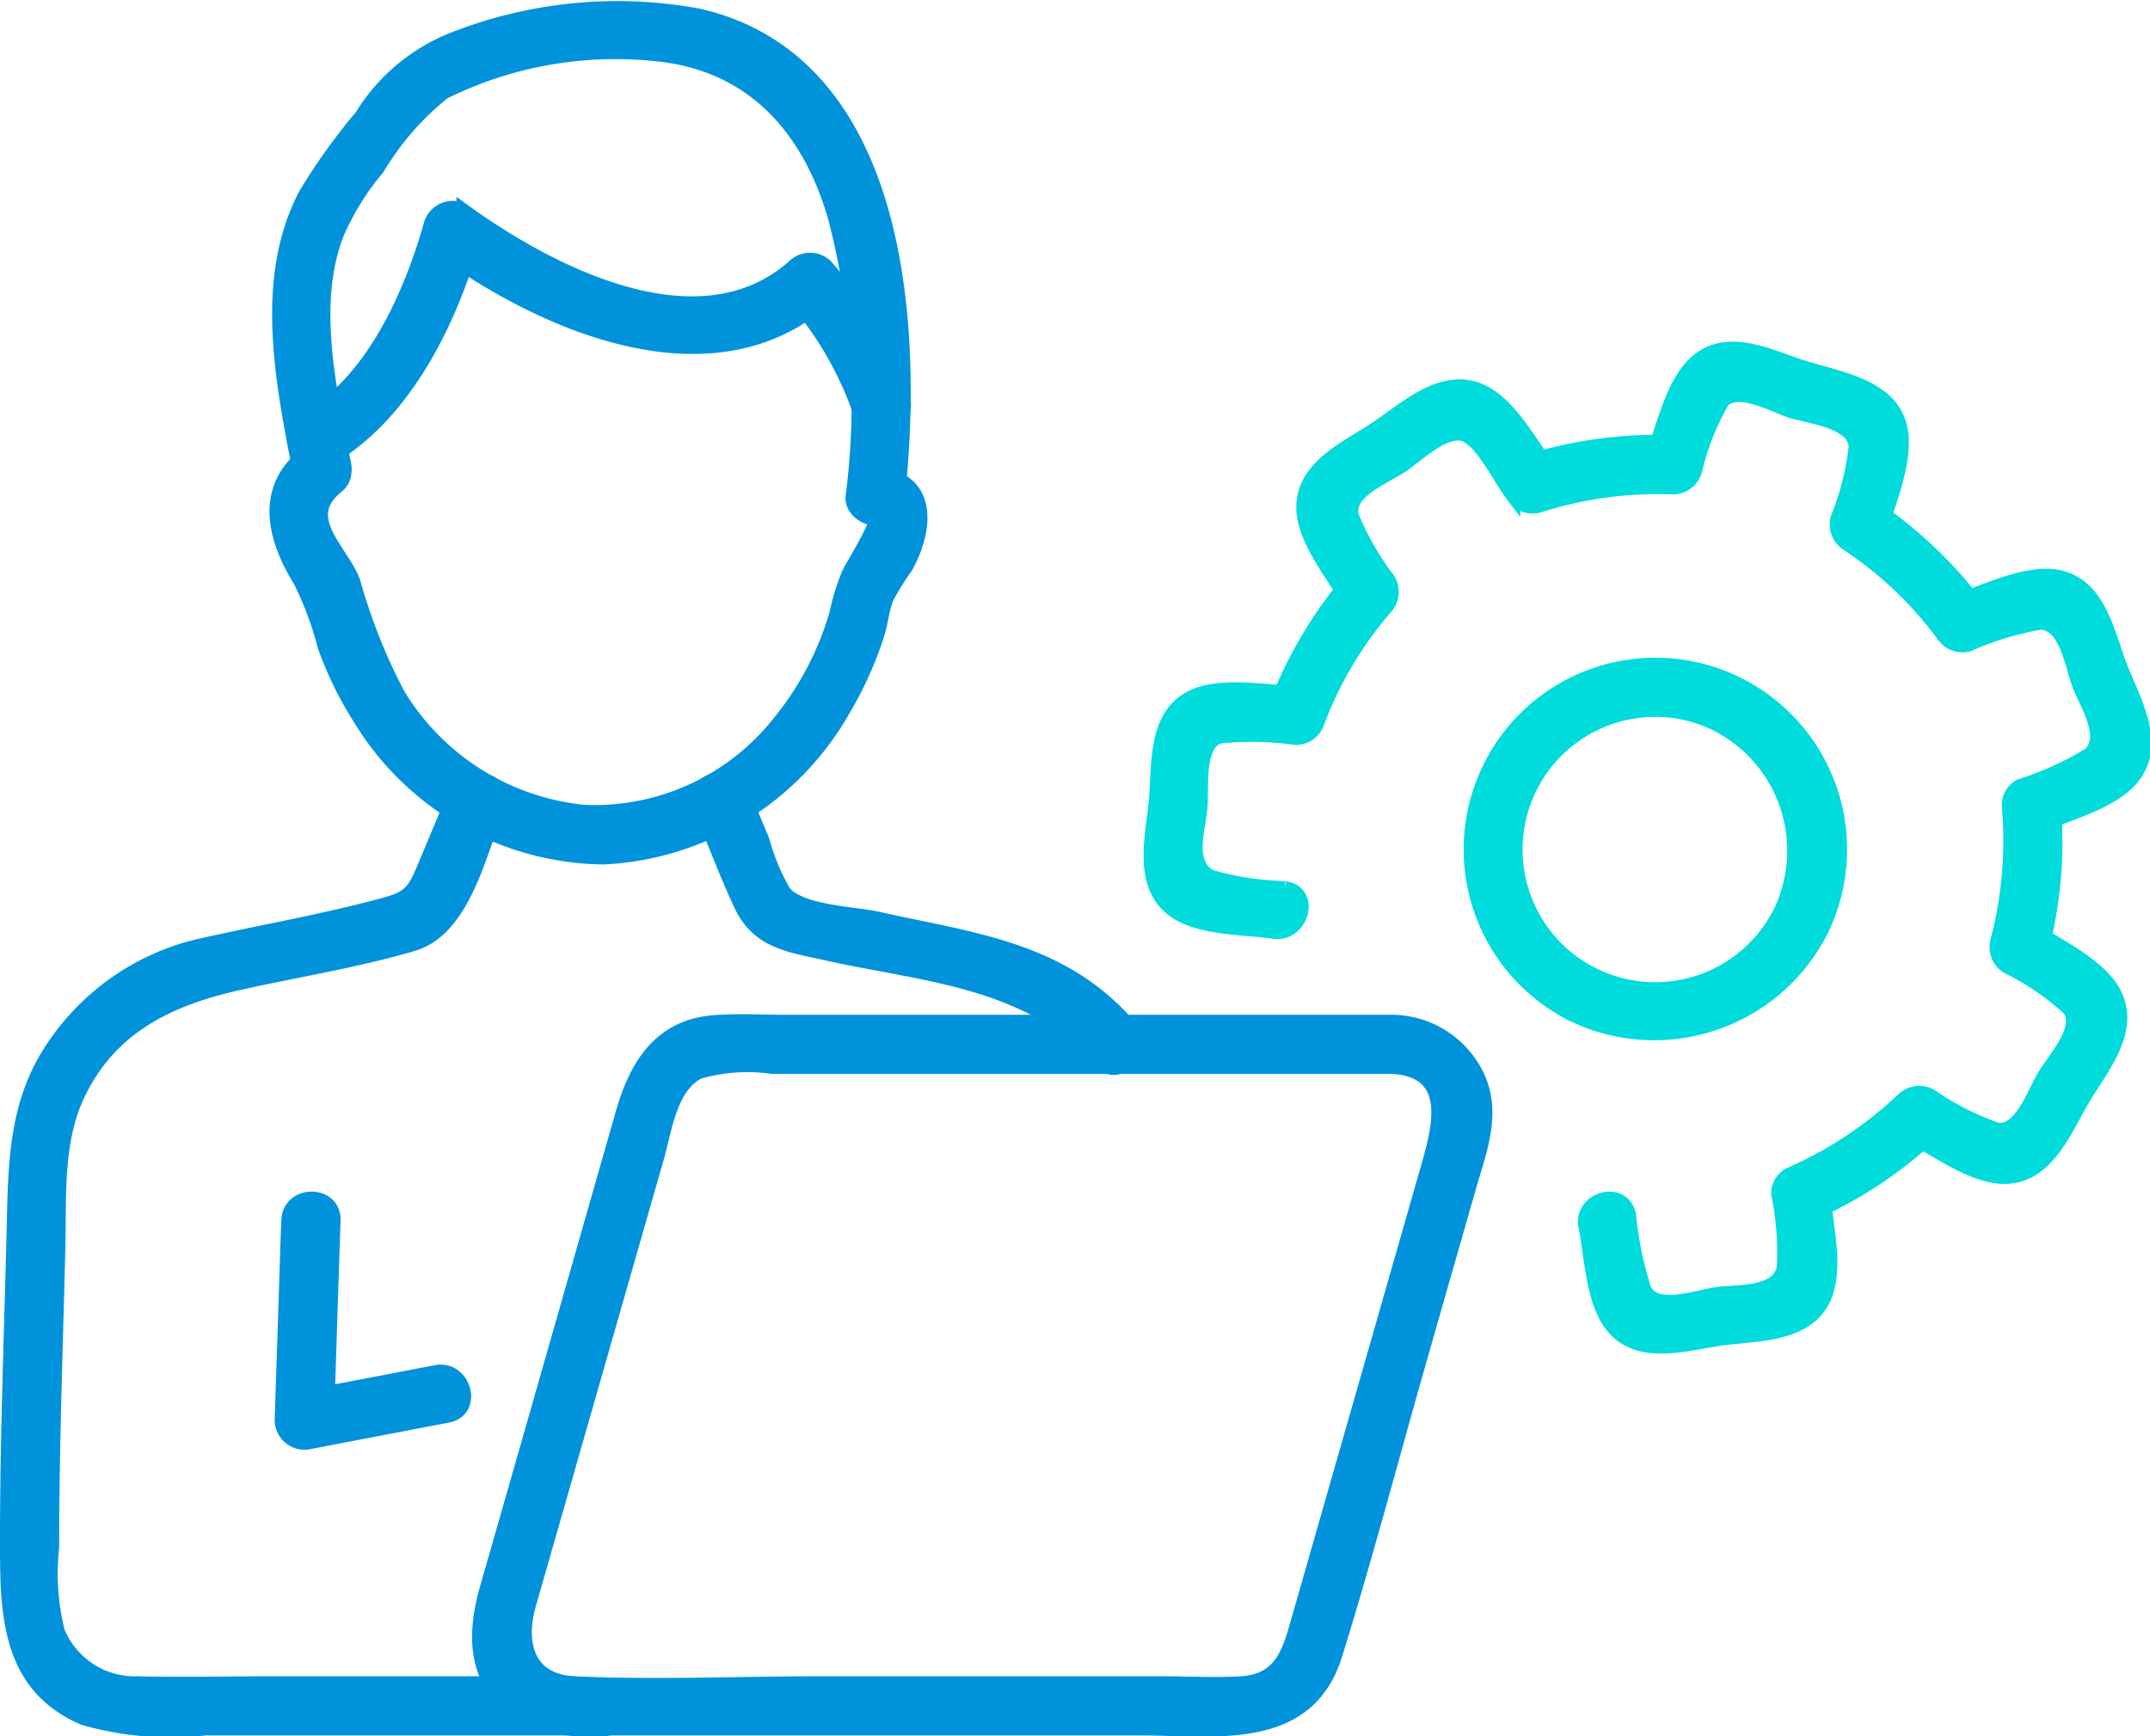 <svg xmlns="http://www.w3.org/2000/svg" width="73.454" height="59.329" viewBox="0 0 73.454 59.329">
  <g id="グループ_119484" data-name="グループ 119484" transform="translate(-280.604 -4597.664)">
    <path id="パス_75960" data-name="パス 75960" d="M150.673,64.4a10.1,10.1,0,0,1-2.526-.381c-.874-.42-.447-1.62-.38-2.4.057-.664-.135-2.207.676-2.422a10.815,10.815,0,0,1,2.6.054.784.784,0,0,0,.734-.559,12.855,12.855,0,0,1,2.31-3.886.789.789,0,0,0,.119-.923,9.722,9.722,0,0,1-1.271-2.217c-.182-.836,1.087-1.3,1.707-1.713.55-.364,1.582-1.412,2.268-1.021.578.33,1.131,1.49,1.545,2.035a.79.79,0,0,0,.86.35,13.4,13.4,0,0,1,4.616-.63.783.783,0,0,0,.734-.559,8.676,8.676,0,0,1,.941-2.38c.525-.57,1.748.133,2.333.322.681.22,2.168.349,2.236,1.221a9.3,9.3,0,0,1-.627,2.478.786.786,0,0,0,.35.86,12.971,12.971,0,0,1,3.247,3.082.789.789,0,0,0,.86.35,10.489,10.489,0,0,1,2.447-.749c.906-.012,1.089,1.422,1.355,2.126.243.643,1.021,1.813.341,2.4a10.679,10.679,0,0,1-2.367,1.074.737.737,0,0,0-.377.657,13.478,13.478,0,0,1-.395,4.643.785.785,0,0,0,.35.859,8.736,8.736,0,0,1,2.11,1.444c.476.68-.508,1.712-.857,2.3-.371.626-.8,1.947-1.612,1.841a9.208,9.208,0,0,1-2.281-1.161.788.788,0,0,0-.923.119,13.443,13.443,0,0,1-3.894,2.575.736.736,0,0,0-.377.657,9.577,9.577,0,0,1,.188,2.55c-.231.906-1.543.773-2.293.877-.7.1-2.108.631-2.486-.165a12.067,12.067,0,0,1-.524-2.548c-.2-.959-1.665-.553-1.468.4.215,1.046.237,2.65.991,3.479.915,1.007,2.485.493,3.645.332s2.832-.08,3.459-1.307c.51-1,.09-2.558.012-3.623l-.377.657a14.621,14.621,0,0,0,4.2-2.813l-.923.119c.946.482,2.23,1.467,3.337,1.444,1.423-.03,2.024-1.633,2.639-2.669s1.678-2.256,1.1-3.515c-.469-1.023-2.015-1.707-2.9-2.312l.35.86a14.724,14.724,0,0,0,.449-5.048l-.377.657c.972-.441,2.531-.816,3.16-1.744.772-1.137-.1-2.577-.522-3.682s-.714-2.7-2.042-3.015c-1.091-.259-2.523.5-3.545.808l.86.35a15.1,15.1,0,0,0-3.794-3.628l.35.86c.266-1.051.982-2.6.616-3.687-.436-1.293-2.164-1.522-3.29-1.885s-2.565-1.117-3.624-.173c-.827.737-1.13,2.3-1.523,3.295l.734-.559a14.677,14.677,0,0,0-5.02.684l.86.35c-.653-.86-1.412-2.37-2.454-2.8-1.309-.543-2.531.638-3.547,1.311-.98.649-2.478,1.3-2.464,2.681.011,1.115,1.056,2.339,1.586,3.264q.06-.461.119-.922a14.978,14.978,0,0,0-2.7,4.558l.734-.559c-1.068-.022-2.639-.353-3.621.183-1.2.656-1.053,2.293-1.153,3.459s-.549,2.787.491,3.68c.852.731,2.458.664,3.512.823.958.145,1.372-1.322.4-1.468" transform="translate(173.84 4563.622)" fill="#00dbdb" stroke="#00dbdb" stroke-width="0.5"/>
    <path id="パス_75961" data-name="パス 75961" d="M199.865,96.9a4.783,4.783,0,1,1-2.525-6.457,4.855,4.855,0,0,1,2.525,6.457c-.4.887.915,1.662,1.315.768a6.3,6.3,0,1,0-8.447,2.84,6.387,6.387,0,0,0,8.447-2.84c.454-.867-.859-1.637-1.315-.768" transform="translate(141.622 4531.823)" fill="#00dbdb" stroke="#00dbdb" stroke-width="0.5"/>
    <path id="パス_75962" data-name="パス 75962" d="M94.769,136.555h-20.7c-.83,0-1.679-.054-2.507.013-1.844.149-2.646,1.5-3.1,3.083L65.2,151.075l-1.383,4.832c-.435,1.519-.462,3.1.962,4.152a5.111,5.111,0,0,0,3.269.621H86.128c2.535,0,5.705.562,6.659-2.511,1.066-3.433,1.98-6.92,2.969-10.375l1.618-5.655c.342-1.193.828-2.392.319-3.623a3.254,3.254,0,0,0-2.924-1.962c-.978-.067-.974,1.456,0,1.522,2.1.143,1.594,2.061,1.217,3.38l-1.394,4.872L91.569,156.89c-.315,1.1-.553,2.181-1.98,2.268-.906.055-1.832,0-2.739,0H75.171c-2.778,0-5.592.13-8.368,0-1.636-.077-1.935-1.4-1.564-2.7l1.172-4.094,3.2-11.175c.278-.972.44-2.43,1.425-2.937a6.011,6.011,0,0,1,2.508-.179H94.769a.762.762,0,0,0,0-1.522" transform="translate(233.428 4496.036)" fill="#0093db" stroke="#0093db" stroke-width="0.5"/>
    <path id="パス_75963" data-name="パス 75963" d="M40.27,35.453c2.58-1.554,4.093-4.725,4.882-7.54l-1.118.455c3.548,2.569,9.291,5.076,13.136,1.651H56.093a12.032,12.032,0,0,1,2.225,3.818c.314.922,1.785.526,1.468-.4a13.984,13.984,0,0,0-2.616-4.49.773.773,0,0,0-1.077,0c-3.259,2.9-8.383.217-11.291-1.889a.767.767,0,0,0-1.118.455C43,29.93,41.725,32.8,39.5,34.138a.762.762,0,0,0,.768,1.315" transform="translate(251.647 4577.822)" fill="#0093db" stroke="#0093db" stroke-width="0.5"/>
    <path id="パス_75964" data-name="パス 75964" d="M37.253,15.289c-1.484,1.2-1.033,2.874-.158,4.293a11.342,11.342,0,0,1,.833,2.238,12.379,12.379,0,0,0,1.188,2.435,9.863,9.863,0,0,0,8.346,4.774,9.974,9.974,0,0,0,8.192-5.074,12.558,12.558,0,0,0,1.123-2.483c.139-.422.181-.916.342-1.321a10.263,10.263,0,0,1,.656-1.054c.716-1.286.855-3.016-1.039-3.158l.761.761c.615-5.736.148-14.822-6.8-16.418a15.266,15.266,0,0,0-8.2.739,6.446,6.446,0,0,0-3.3,2.687,20.97,20.97,0,0,0-1.932,2.7c-1.528,2.94-.746,6.526-.155,9.609.184.961,1.652.554,1.468-.4-.471-2.461-1.2-5.468-.239-7.913A9.1,9.1,0,0,1,39.729,5.47a9.55,9.55,0,0,1,2.255-2.586,13.214,13.214,0,0,1,7.159-1.312c3.341.282,5.341,2.5,6.227,5.613a25.122,25.122,0,0,1,.6,9.513c-.046.431.387.733.761.761.216.016-.8,1.691-.879,1.844a7.571,7.571,0,0,0-.437,1.408,10.529,10.529,0,0,1-1.971,3.742,8.058,8.058,0,0,1-6.666,3.038,8.4,8.4,0,0,1-6.352-4.006,19.551,19.551,0,0,1-1.536-3.868c-.419-1.087-1.888-2.18-.565-3.253.761-.618-.322-1.689-1.077-1.077" transform="translate(253.775 4597.925)" fill="#0093db" stroke="#0093db" stroke-width="0.5"/>
    <path id="パス_75965" data-name="パス 75965" d="M37.2,161.163l-.224,6.827a.771.771,0,0,0,.963.734l4.7-.9c.961-.183.554-1.651-.4-1.468l-4.7.9.964.734.224-6.827c.032-.98-1.491-.979-1.523,0" transform="translate(253.262 4478.205)" fill="#0093db" stroke="#0093db" stroke-width="0.5"/>
    <path id="パス_75966" data-name="パス 75966" d="M15.294,104.5l-1.031,2.465c-.313.747-.468,1.047-1.245,1.264-2.058.576-4.2.94-6.284,1.407a8.257,8.257,0,0,0-5.465,3.994c-.983,1.767-.992,3.663-1.039,5.613C.144,122.818,0,126.4,0,129.978c0,2.415-.005,4.944,2.609,6.068a10.764,10.764,0,0,0,4.16.351H19.226a.762.762,0,0,0,0-1.522H9.047c-1.528,0-3.062.039-4.59,0a2.85,2.85,0,0,1-2.741-1.77,8.209,8.209,0,0,1-.195-2.886c0-3.426.131-6.853.213-10.278.042-1.752-.092-3.63.691-5.245,1.121-2.313,3.151-3.244,5.481-3.766,1.97-.441,4.017-.761,5.953-1.333,1.747-.515,2.278-3.206,2.9-4.7.377-.9-1.1-1.3-1.468-.4" transform="translate(280.854 4520.319)" fill="#0093db" stroke="#0093db" stroke-width="0.5"/>
    <path id="パス_75967" data-name="パス 75967" d="M93.087,104.906c.467,1.119.893,2.266,1.405,3.366.589,1.263,1.706,1.376,2.916,1.647,3.286.735,7.017.91,9.322,3.656.631.751,1.7-.33,1.077-1.077-2.291-2.729-5.418-3.025-8.671-3.752-.783-.175-2.6-.212-3.18-.889a7.379,7.379,0,0,1-.744-1.783l-.657-1.573c-.372-.891-1.846-.5-1.468.4" transform="translate(211.434 4520.316)" fill="#0093db" stroke="#0093db" stroke-width="0.5"/>
  </g>
</svg>
